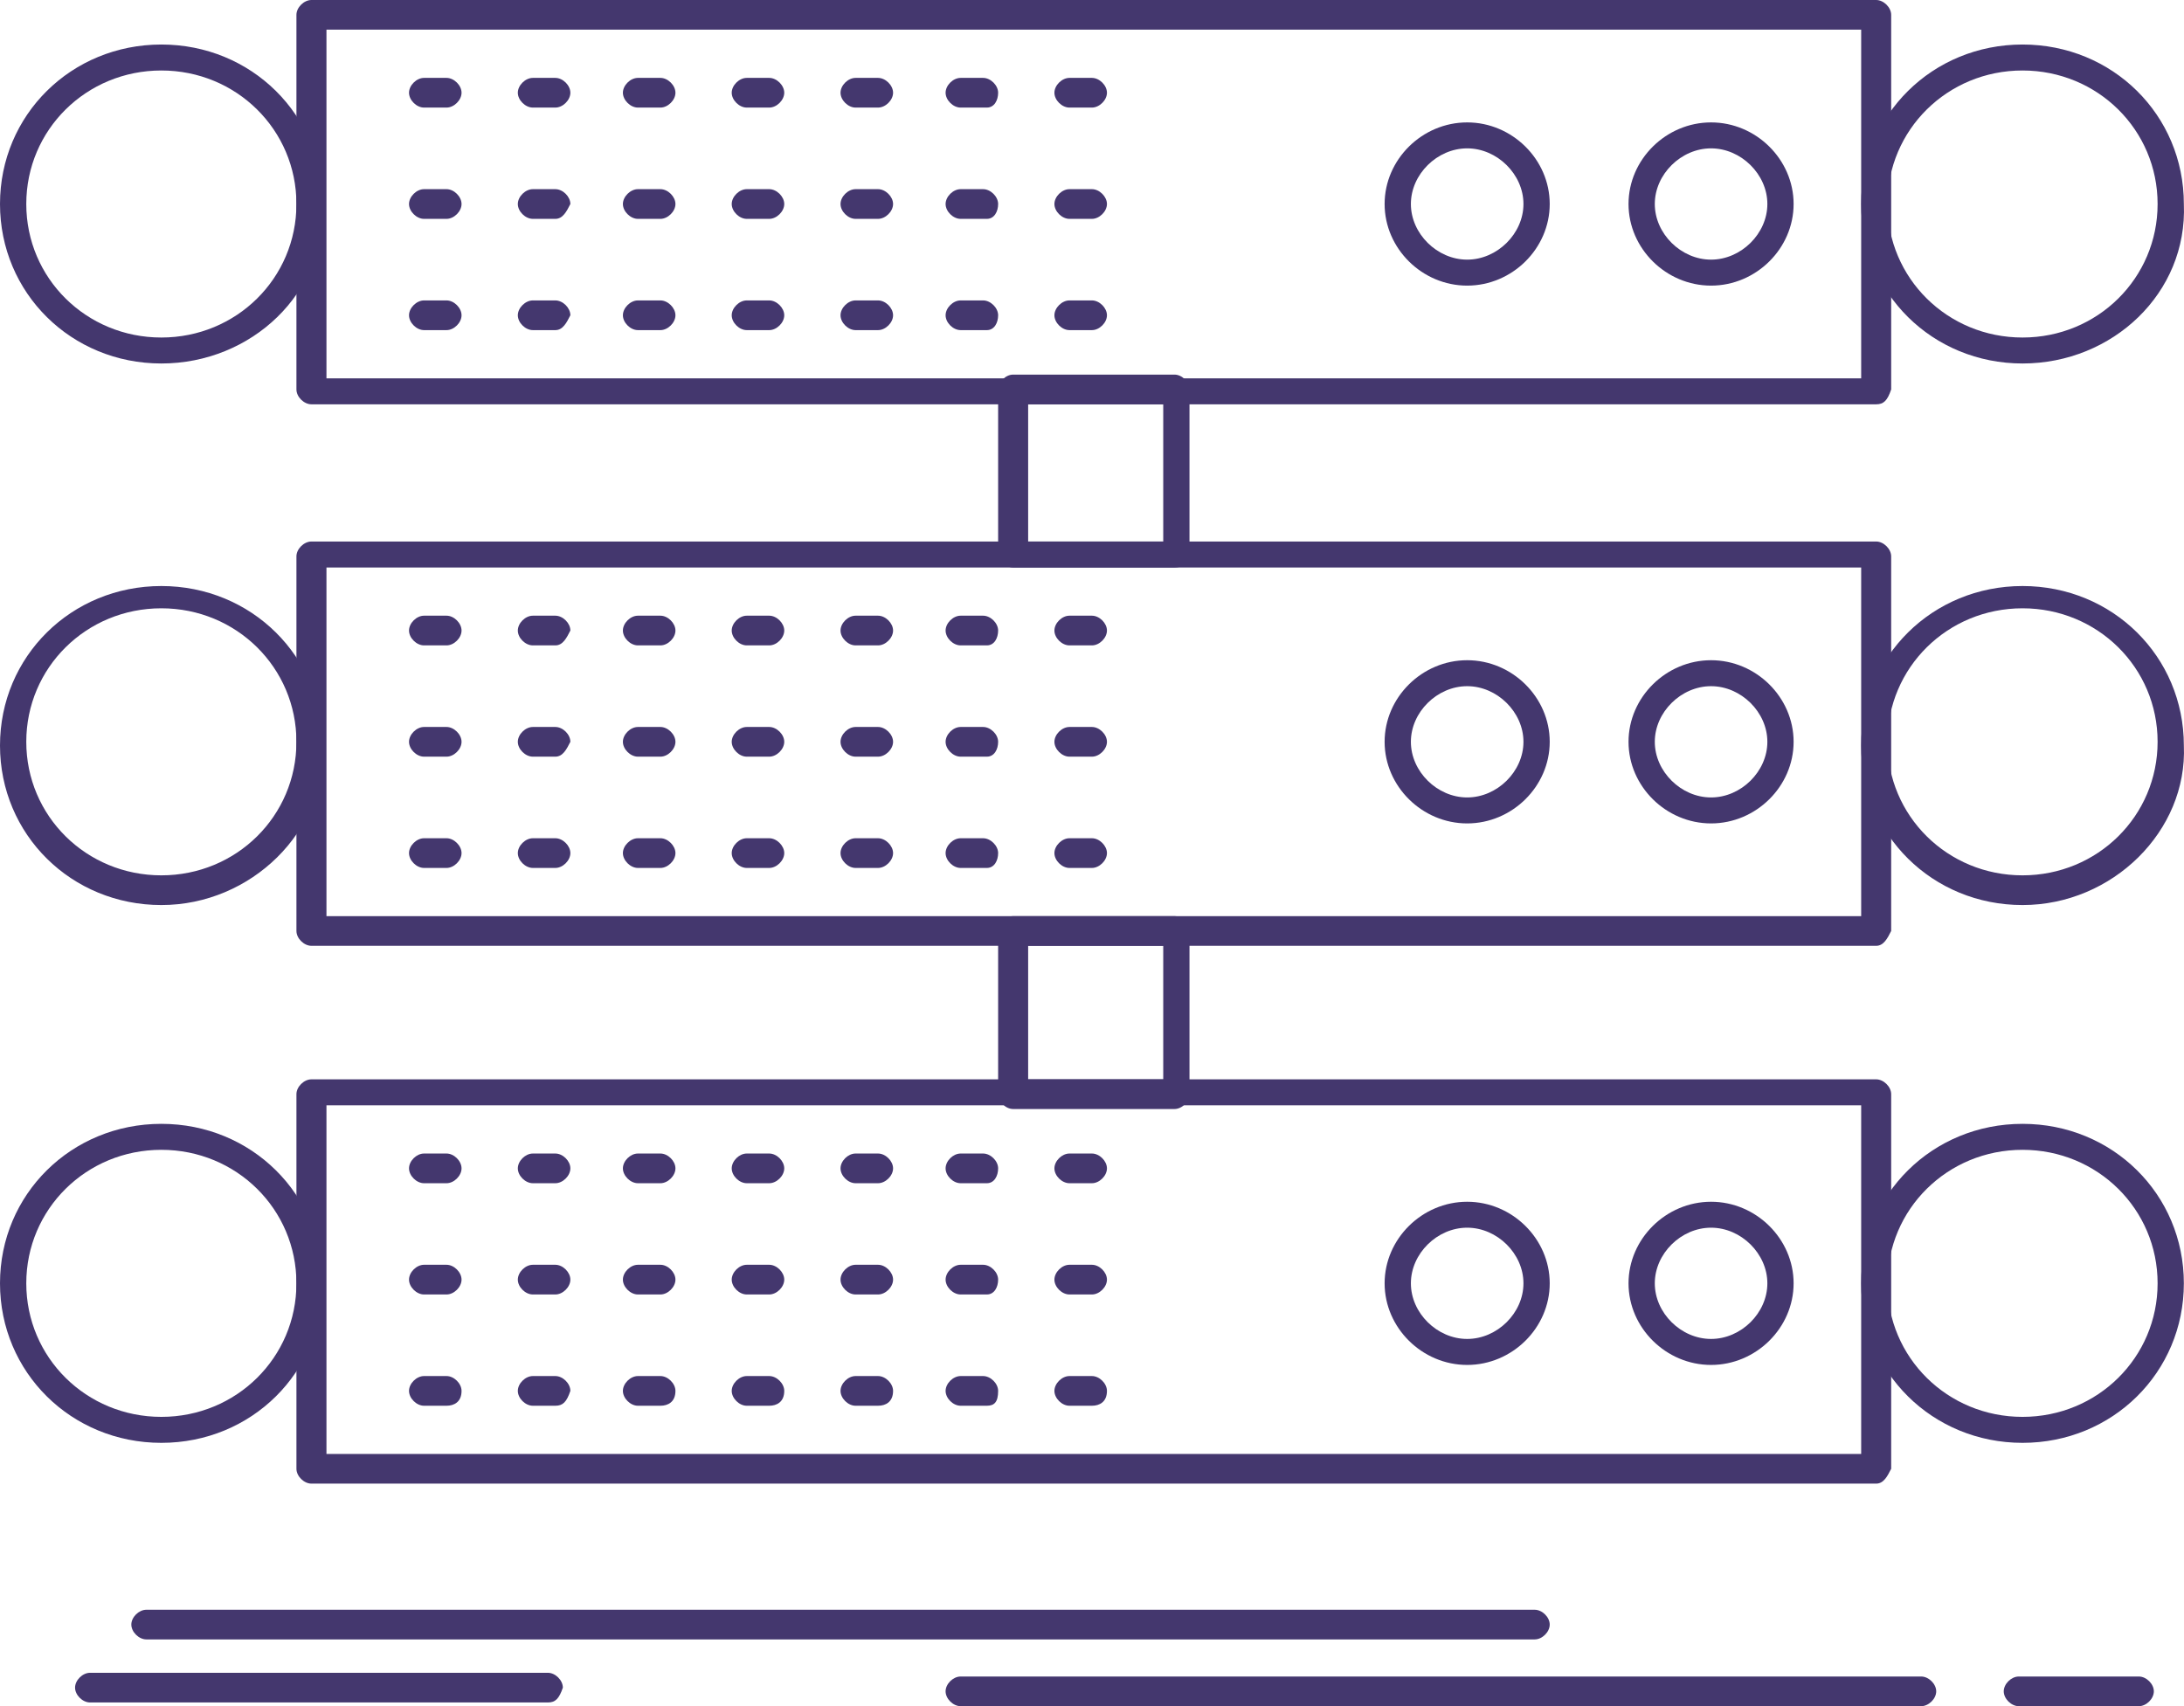<svg xmlns="http://www.w3.org/2000/svg" xmlns:xlink="http://www.w3.org/1999/xlink" id="Layer_1" x="0px" y="0px" width="223.738px" height="174.801px" viewBox="0 0 223.738 174.801" xml:space="preserve"><g>	<defs>		<rect id="SVGID_1_" y="0.001" width="223.737" height="174.801"></rect>	</defs>	<clipPath id="SVGID_2_">		<use xlink:href="#SVGID_1_" overflow="visible"></use>	</clipPath>	<path clip-path="url(#SVGID_2_)" fill="#44376E" d="M33.444,38.762h157.222V3.039H33.444V38.762z M192.202,41.423H31.906  c-0.77,0-1.538-0.762-1.538-1.521V1.522C30.368,0.762,31.136,0,31.906,0h160.295c0.77,0,1.539,0.762,1.539,1.522v38.379  C193.356,41.04,192.971,41.423,192.202,41.423"></path>	<path clip-path="url(#SVGID_2_)" fill="#44376E" d="M45.745,11.022h-2.306c-0.768,0-1.538-0.761-1.538-1.521  s0.77-1.521,1.538-1.521h2.306c0.769,0,1.538,0.761,1.538,1.521S46.514,11.022,45.745,11.022 M56.893,11.022h-2.306  c-0.769,0-1.539-0.761-1.539-1.521s0.77-1.521,1.539-1.521h2.306c0.768,0,1.538,0.761,1.538,1.521S57.661,11.022,56.893,11.022   M67.656,11.022H65.35c-0.77,0-1.538-0.761-1.538-1.521s0.768-1.521,1.538-1.521h2.306c0.769,0,1.539,0.761,1.539,1.521  S68.425,11.022,67.656,11.022 M78.804,11.022h-2.306c-0.77,0-1.538-0.761-1.538-1.521s0.768-1.521,1.538-1.521h2.306  c0.768,0,1.538,0.761,1.538,1.521S79.572,11.022,78.804,11.022 M89.952,11.022h-2.307c-0.768,0-1.538-0.761-1.538-1.521  s0.77-1.521,1.538-1.521h2.307c0.768,0,1.538,0.761,1.538,1.521S90.72,11.022,89.952,11.022 M101.099,11.022h-2.69  c-0.77,0-1.538-0.761-1.538-1.521s0.768-1.521,1.538-1.521h2.306c0.769,0,1.538,0.761,1.538,1.521S101.868,11.022,101.099,11.022   M111.863,11.022h-2.306c-0.77,0-1.539-0.761-1.539-1.521s0.769-1.521,1.539-1.521h2.306c0.768,0,1.538,0.761,1.538,1.521  S112.63,11.022,111.863,11.022"></path>	<path clip-path="url(#SVGID_2_)" fill="#44376E" d="M45.745,22.423h-2.306c-0.768,0-1.538-0.762-1.538-1.521  c0-0.761,0.77-1.522,1.538-1.522h2.306c0.769,0,1.538,0.762,1.538,1.522C47.283,21.661,46.514,22.423,45.745,22.423 M56.893,22.423  h-2.306c-0.769,0-1.539-0.762-1.539-1.521c0-0.761,0.77-1.522,1.539-1.522h2.306c0.768,0,1.538,0.762,1.538,1.522  C58.046,21.661,57.661,22.423,56.893,22.423 M67.656,22.423H65.35c-0.77,0-1.538-0.762-1.538-1.521  c0-0.761,0.768-1.522,1.538-1.522h2.306c0.769,0,1.539,0.762,1.539,1.522C69.195,21.661,68.425,22.423,67.656,22.423   M78.804,22.423h-2.306c-0.77,0-1.538-0.762-1.538-1.521c0-0.761,0.768-1.522,1.538-1.522h2.306c0.768,0,1.538,0.762,1.538,1.522  C80.342,21.661,79.572,22.423,78.804,22.423 M89.952,22.423h-2.307c-0.768,0-1.538-0.762-1.538-1.521  c0-0.761,0.77-1.522,1.538-1.522h2.307c0.768,0,1.538,0.762,1.538,1.522C91.49,21.661,90.72,22.423,89.952,22.423 M101.099,22.423  h-2.69c-0.77,0-1.538-0.762-1.538-1.521c0-0.761,0.768-1.522,1.538-1.522h2.306c0.769,0,1.538,0.762,1.538,1.522  C102.252,21.661,101.868,22.423,101.099,22.423 M111.863,22.423h-2.306c-0.77,0-1.539-0.762-1.539-1.521  c0-0.761,0.769-1.522,1.539-1.522h2.306c0.768,0,1.538,0.762,1.538,1.522C113.4,21.661,112.63,22.423,111.863,22.423"></path>	<path clip-path="url(#SVGID_2_)" fill="#44376E" d="M45.745,33.822h-2.306c-0.768,0-1.538-0.761-1.538-1.521  c0-0.762,0.77-1.522,1.538-1.522h2.306c0.769,0,1.538,0.761,1.538,1.522C47.283,33.062,46.514,33.822,45.745,33.822 M56.893,33.822  h-2.306c-0.769,0-1.539-0.761-1.539-1.521c0-0.762,0.77-1.522,1.539-1.522h2.306c0.768,0,1.538,0.761,1.538,1.522  C58.046,33.062,57.661,33.822,56.893,33.822 M67.656,33.822H65.35c-0.77,0-1.538-0.761-1.538-1.521  c0-0.762,0.768-1.522,1.538-1.522h2.306c0.769,0,1.539,0.761,1.539,1.522C69.195,33.062,68.425,33.822,67.656,33.822   M78.804,33.822h-2.306c-0.77,0-1.538-0.761-1.538-1.521c0-0.762,0.768-1.522,1.538-1.522h2.306c0.768,0,1.538,0.761,1.538,1.522  C80.342,33.062,79.572,33.822,78.804,33.822 M89.952,33.822h-2.307c-0.768,0-1.538-0.761-1.538-1.521  c0-0.762,0.77-1.522,1.538-1.522h2.307c0.768,0,1.538,0.761,1.538,1.522C91.49,33.062,90.72,33.822,89.952,33.822 M101.099,33.822  h-2.69c-0.77,0-1.538-0.761-1.538-1.521c0-0.762,0.768-1.522,1.538-1.522h2.306c0.769,0,1.538,0.761,1.538,1.522  C102.252,33.062,101.868,33.822,101.099,33.822 M111.863,33.822h-2.306c-0.77,0-1.539-0.761-1.539-1.521  c0-0.762,0.769-1.522,1.539-1.522h2.306c0.768,0,1.538,0.761,1.538,1.522C113.4,33.062,112.63,33.822,111.863,33.822"></path>	<path clip-path="url(#SVGID_2_)" fill="#44376E" d="M175.288,15.2c-3.074,0-5.764,2.661-5.764,5.7s2.689,5.7,5.764,5.7  c3.076,0,5.768-2.661,5.768-5.7S178.364,15.2,175.288,15.2 M175.288,29.262c-4.611,0-8.455-3.8-8.455-8.361  c0-4.561,3.844-8.36,8.455-8.36c4.615,0,8.457,3.8,8.457,8.36C183.745,25.462,179.903,29.262,175.288,29.262"></path>	<path clip-path="url(#SVGID_2_)" fill="#44376E" d="M150.303,15.2c-3.076,0-5.766,2.661-5.766,5.7s2.689,5.7,5.766,5.7  s5.766-2.661,5.766-5.7S153.379,15.2,150.303,15.2 M150.303,29.262c-4.613,0-8.457-3.8-8.457-8.361c0-4.561,3.844-8.36,8.457-8.36  s8.457,3.8,8.457,8.36C158.76,25.462,154.917,29.262,150.303,29.262"></path>	<path clip-path="url(#SVGID_2_)" fill="#44376E" d="M105.328,110.579h13.839V96.901h-13.839V110.579z M120.321,113.622H103.79  c-0.768,0-1.537-0.76-1.537-1.52V95.38c0-0.758,0.769-1.518,1.537-1.518h16.531c0.768,0,1.535,0.76,1.535,1.518v16.723  C121.856,112.862,121.088,113.622,120.321,113.622"></path>	<path clip-path="url(#SVGID_2_)" fill="#44376E" d="M207.196,7.222c-7.689,0-13.84,6.079-13.84,13.68  c0,7.6,6.15,13.678,13.84,13.678c7.686,0,13.838-6.078,13.838-13.678C221.034,13.301,214.881,7.222,207.196,7.222 M207.196,37.24  c-9.227,0-16.529-7.218-16.529-16.339c0-9.122,7.303-16.34,16.529-16.34c9.225,0,16.527,7.218,16.527,16.34  C224.11,30.022,216.42,37.24,207.196,37.24"></path>	<path clip-path="url(#SVGID_2_)" fill="#44376E" d="M16.53,7.222c-7.689,0-13.838,6.079-13.838,13.68  c0,7.6,6.149,13.678,13.838,13.678c7.687,0,13.838-6.078,13.838-13.678C30.368,13.301,24.217,7.222,16.53,7.222 M16.53,37.24  C7.305,37.24,0,30.022,0,20.901c0-9.122,7.305-16.34,16.53-16.34c9.226,0,16.528,7.218,16.528,16.34  C33.445,30.022,25.756,37.24,16.53,37.24"></path>	<path clip-path="url(#SVGID_2_)" fill="#44376E" d="M33.444,93.862h157.222V58.141H33.444V93.862z M192.202,96.901H31.906  c-0.77,0-1.538-0.762-1.538-1.521V57.001c0-0.761,0.768-1.522,1.538-1.522h160.295c0.77,0,1.539,0.762,1.539,1.522V95.38  C193.356,96.14,192.971,96.901,192.202,96.901"></path>	<path clip-path="url(#SVGID_2_)" fill="#44376E" d="M45.745,66.122h-2.306c-0.768,0-1.538-0.761-1.538-1.521  c0-0.762,0.77-1.522,1.538-1.522h2.306c0.769,0,1.538,0.761,1.538,1.522C47.283,65.361,46.514,66.122,45.745,66.122 M56.893,66.122  h-2.306c-0.769,0-1.539-0.761-1.539-1.521c0-0.762,0.77-1.522,1.539-1.522h2.306c0.768,0,1.538,0.761,1.538,1.522  C58.046,65.361,57.661,66.122,56.893,66.122 M67.656,66.122H65.35c-0.77,0-1.538-0.761-1.538-1.521  c0-0.762,0.768-1.522,1.538-1.522h2.306c0.769,0,1.539,0.761,1.539,1.522C69.195,65.361,68.425,66.122,67.656,66.122   M78.804,66.122h-2.306c-0.77,0-1.538-0.761-1.538-1.521c0-0.762,0.768-1.522,1.538-1.522h2.306c0.768,0,1.538,0.761,1.538,1.522  C80.342,65.361,79.572,66.122,78.804,66.122 M89.952,66.122h-2.307c-0.768,0-1.538-0.761-1.538-1.521  c0-0.762,0.77-1.522,1.538-1.522h2.307c0.768,0,1.538,0.761,1.538,1.522C91.49,65.361,90.72,66.122,89.952,66.122 M101.099,66.122  h-2.69c-0.77,0-1.538-0.761-1.538-1.521c0-0.762,0.768-1.522,1.538-1.522h2.306c0.769,0,1.538,0.761,1.538,1.522  C102.252,65.361,101.868,66.122,101.099,66.122 M111.863,66.122h-2.306c-0.77,0-1.539-0.761-1.539-1.521  c0-0.762,0.769-1.522,1.539-1.522h2.306c0.768,0,1.538,0.761,1.538,1.522C113.4,65.361,112.63,66.122,111.863,66.122"></path>	<path clip-path="url(#SVGID_2_)" fill="#44376E" d="M45.745,77.522h-2.306c-0.768,0-1.538-0.761-1.538-1.521  s0.77-1.521,1.538-1.521h2.306c0.769,0,1.538,0.761,1.538,1.521S46.514,77.522,45.745,77.522 M56.893,77.522h-2.306  c-0.769,0-1.539-0.761-1.539-1.521s0.77-1.521,1.539-1.521h2.306c0.768,0,1.538,0.761,1.538,1.521  C58.046,76.762,57.661,77.522,56.893,77.522 M67.656,77.522H65.35c-0.77,0-1.538-0.761-1.538-1.521s0.768-1.521,1.538-1.521h2.306  c0.769,0,1.539,0.761,1.539,1.521S68.425,77.522,67.656,77.522 M78.804,77.522h-2.306c-0.77,0-1.538-0.761-1.538-1.521  s0.768-1.521,1.538-1.521h2.306c0.768,0,1.538,0.761,1.538,1.521S79.572,77.522,78.804,77.522 M89.952,77.522h-2.307  c-0.768,0-1.538-0.761-1.538-1.521s0.77-1.521,1.538-1.521h2.307c0.768,0,1.538,0.761,1.538,1.521S90.72,77.522,89.952,77.522   M101.099,77.522h-2.69c-0.77,0-1.538-0.761-1.538-1.521s0.768-1.521,1.538-1.521h2.306c0.769,0,1.538,0.761,1.538,1.521  S101.868,77.522,101.099,77.522 M111.863,77.522h-2.306c-0.77,0-1.539-0.761-1.539-1.521s0.769-1.521,1.539-1.521h2.306  c0.768,0,1.538,0.761,1.538,1.521S112.63,77.522,111.863,77.522"></path>	<path clip-path="url(#SVGID_2_)" fill="#44376E" d="M45.745,88.923h-2.306c-0.768,0-1.538-0.762-1.538-1.521  c0-0.761,0.77-1.522,1.538-1.522h2.306c0.769,0,1.538,0.762,1.538,1.522C47.283,88.161,46.514,88.923,45.745,88.923 M56.893,88.923  h-2.306c-0.769,0-1.539-0.762-1.539-1.521c0-0.761,0.77-1.522,1.539-1.522h2.306c0.768,0,1.538,0.762,1.538,1.522  C58.431,88.161,57.661,88.923,56.893,88.923 M67.656,88.923H65.35c-0.77,0-1.538-0.762-1.538-1.521  c0-0.761,0.768-1.522,1.538-1.522h2.306c0.769,0,1.539,0.762,1.539,1.522C69.195,88.161,68.425,88.923,67.656,88.923   M78.804,88.923h-2.306c-0.77,0-1.538-0.762-1.538-1.521c0-0.761,0.768-1.522,1.538-1.522h2.306c0.768,0,1.538,0.762,1.538,1.522  C80.342,88.161,79.572,88.923,78.804,88.923 M89.952,88.923h-2.307c-0.768,0-1.538-0.762-1.538-1.521  c0-0.761,0.77-1.522,1.538-1.522h2.307c0.768,0,1.538,0.762,1.538,1.522C91.49,88.161,90.72,88.923,89.952,88.923 M101.099,88.923  h-2.69c-0.77,0-1.538-0.762-1.538-1.521c0-0.761,0.768-1.522,1.538-1.522h2.306c0.769,0,1.538,0.762,1.538,1.522  C102.252,88.161,101.868,88.923,101.099,88.923 M111.863,88.923h-2.306c-0.77,0-1.539-0.762-1.539-1.521  c0-0.761,0.769-1.522,1.539-1.522h2.306c0.768,0,1.538,0.762,1.538,1.522C113.4,88.161,112.63,88.923,111.863,88.923"></path>	<path clip-path="url(#SVGID_2_)" fill="#44376E" d="M175.288,70.301c-3.074,0-5.764,2.661-5.764,5.7s2.689,5.699,5.764,5.699  c3.076,0,5.768-2.66,5.768-5.699S178.364,70.301,175.288,70.301 M175.288,84.361c-4.611,0-8.455-3.8-8.455-8.36  c0-4.562,3.844-8.36,8.455-8.36c4.615,0,8.457,3.799,8.457,8.36C183.745,80.562,179.903,84.361,175.288,84.361"></path>	<path clip-path="url(#SVGID_2_)" fill="#44376E" d="M150.303,70.301c-3.076,0-5.766,2.661-5.766,5.7s2.689,5.699,5.766,5.699  s5.766-2.66,5.766-5.699S153.379,70.301,150.303,70.301 M150.303,84.361c-4.613,0-8.457-3.8-8.457-8.36  c0-4.562,3.844-8.36,8.457-8.36s8.457,3.799,8.457,8.36C158.76,80.562,154.917,84.361,150.303,84.361"></path>	<path clip-path="url(#SVGID_2_)" fill="#44376E" d="M207.196,62.322c-7.689,0-13.84,6.079-13.84,13.679  c0,7.601,6.15,13.68,13.84,13.68c7.686,0,13.838-6.079,13.838-13.68C221.034,68.401,214.881,62.322,207.196,62.322 M207.196,92.724  c-9.227,0-16.529-7.223-16.529-16.345c0-9.117,7.303-16.339,16.529-16.339c9.225,0,16.527,7.222,16.527,16.339  C224.11,85.122,216.42,92.724,207.196,92.724"></path>	<path clip-path="url(#SVGID_2_)" fill="#44376E" d="M16.53,62.322c-7.689,0-13.838,6.079-13.838,13.679  c0,7.601,6.149,13.68,13.838,13.68c7.687,0,13.838-6.079,13.838-13.68C30.368,68.401,24.217,62.322,16.53,62.322 M16.53,92.724  C7.305,92.724,0,85.501,0,76.379C0,67.262,7.305,60.04,16.53,60.04c9.226,0,16.528,7.222,16.528,16.339  C33.445,85.122,25.756,92.724,16.53,92.724"></path>	<path clip-path="url(#SVGID_2_)" fill="#44376E" d="M33.444,148.962h157.222v-35.721H33.444V148.962z M192.202,152.001H31.906  c-0.77,0-1.538-0.76-1.538-1.521v-38.379c0-0.76,0.768-1.52,1.538-1.52h160.295c0.77,0,1.539,0.76,1.539,1.52v38.379  C193.356,151.241,192.971,152.001,192.202,152.001"></path>	<path clip-path="url(#SVGID_2_)" fill="#44376E" d="M45.745,121.224h-2.306c-0.768,0-1.538-0.762-1.538-1.521  c0-0.762,0.77-1.521,1.538-1.521h2.306c0.769,0,1.538,0.76,1.538,1.521C47.283,120.462,46.514,121.224,45.745,121.224   M56.893,121.224h-2.306c-0.769,0-1.539-0.762-1.539-1.521c0-0.762,0.77-1.521,1.539-1.521h2.306c0.768,0,1.538,0.76,1.538,1.521  C58.431,120.462,57.661,121.224,56.893,121.224 M67.656,121.224H65.35c-0.77,0-1.538-0.762-1.538-1.521  c0-0.762,0.768-1.521,1.538-1.521h2.306c0.769,0,1.539,0.76,1.539,1.521C69.195,120.462,68.425,121.224,67.656,121.224   M78.804,121.224h-2.306c-0.77,0-1.538-0.762-1.538-1.521c0-0.762,0.768-1.521,1.538-1.521h2.306c0.768,0,1.538,0.76,1.538,1.521  C80.342,120.462,79.572,121.224,78.804,121.224 M89.952,121.224h-2.307c-0.768,0-1.538-0.762-1.538-1.521  c0-0.762,0.77-1.521,1.538-1.521h2.307c0.768,0,1.538,0.76,1.538,1.521C91.49,120.462,90.72,121.224,89.952,121.224   M101.099,121.224h-2.69c-0.77,0-1.538-0.762-1.538-1.521c0-0.762,0.768-1.521,1.538-1.521h2.306c0.769,0,1.538,0.76,1.538,1.521  C102.252,120.462,101.868,121.224,101.099,121.224 M111.863,121.224h-2.306c-0.77,0-1.539-0.762-1.539-1.521  c0-0.762,0.769-1.521,1.539-1.521h2.306c0.768,0,1.538,0.76,1.538,1.521C113.4,120.462,112.63,121.224,111.863,121.224"></path>	<path clip-path="url(#SVGID_2_)" fill="#44376E" d="M45.745,132.622h-2.306c-0.768,0-1.538-0.76-1.538-1.52  c0-0.762,0.77-1.523,1.538-1.523h2.306c0.769,0,1.538,0.762,1.538,1.523C47.283,131.862,46.514,132.622,45.745,132.622   M56.893,132.622h-2.306c-0.769,0-1.539-0.76-1.539-1.52c0-0.762,0.77-1.523,1.539-1.523h2.306c0.768,0,1.538,0.762,1.538,1.523  C58.431,131.862,57.661,132.622,56.893,132.622 M67.656,132.622H65.35c-0.77,0-1.538-0.76-1.538-1.52  c0-0.762,0.768-1.523,1.538-1.523h2.306c0.769,0,1.539,0.762,1.539,1.523C69.195,131.862,68.425,132.622,67.656,132.622   M78.804,132.622h-2.306c-0.77,0-1.538-0.76-1.538-1.52c0-0.762,0.768-1.523,1.538-1.523h2.306c0.768,0,1.538,0.762,1.538,1.523  C80.342,131.862,79.572,132.622,78.804,132.622 M89.952,132.622h-2.307c-0.768,0-1.538-0.76-1.538-1.52  c0-0.762,0.77-1.523,1.538-1.523h2.307c0.768,0,1.538,0.762,1.538,1.523C91.49,131.862,90.72,132.622,89.952,132.622   M101.099,132.622h-2.69c-0.77,0-1.538-0.76-1.538-1.52c0-0.762,0.768-1.523,1.538-1.523h2.306c0.769,0,1.538,0.762,1.538,1.523  C102.252,131.862,101.868,132.622,101.099,132.622 M111.863,132.622h-2.306c-0.77,0-1.539-0.76-1.539-1.52  c0-0.762,0.769-1.523,1.539-1.523h2.306c0.768,0,1.538,0.762,1.538,1.523C113.4,131.862,112.63,132.622,111.863,132.622"></path>	<path clip-path="url(#SVGID_2_)" fill="#44376E" d="M45.745,144.022h-2.306c-0.768,0-1.538-0.76-1.538-1.521  c0-0.76,0.77-1.521,1.538-1.521h2.306c0.769,0,1.538,0.762,1.538,1.521C47.283,143.642,46.514,144.022,45.745,144.022   M56.893,144.022h-2.306c-0.769,0-1.539-0.76-1.539-1.521c0-0.76,0.77-1.521,1.539-1.521h2.306c0.768,0,1.538,0.762,1.538,1.521  C58.046,143.642,57.661,144.022,56.893,144.022 M67.656,144.022H65.35c-0.77,0-1.538-0.76-1.538-1.521  c0-0.76,0.768-1.521,1.538-1.521h2.306c0.769,0,1.539,0.762,1.539,1.521C69.195,143.642,68.425,144.022,67.656,144.022   M78.804,144.022h-2.306c-0.77,0-1.538-0.76-1.538-1.521c0-0.76,0.768-1.521,1.538-1.521h2.306c0.768,0,1.538,0.762,1.538,1.521  C80.342,143.642,79.572,144.022,78.804,144.022 M89.952,144.022h-2.307c-0.768,0-1.538-0.76-1.538-1.521  c0-0.76,0.77-1.521,1.538-1.521h2.307c0.768,0,1.538,0.762,1.538,1.521C91.49,143.642,90.72,144.022,89.952,144.022   M101.099,144.022h-2.69c-0.77,0-1.538-0.76-1.538-1.521c0-0.76,0.768-1.521,1.538-1.521h2.306c0.769,0,1.538,0.762,1.538,1.521  C102.252,143.642,101.868,144.022,101.099,144.022 M111.863,144.022h-2.306c-0.77,0-1.539-0.76-1.539-1.521  c0-0.76,0.769-1.521,1.539-1.521h2.306c0.768,0,1.538,0.762,1.538,1.521C113.4,143.642,112.63,144.022,111.863,144.022"></path>	<path clip-path="url(#SVGID_2_)" fill="#44376E" d="M175.288,125.78c-3.074,0-5.764,2.66-5.764,5.699  c0,3.043,2.689,5.699,5.764,5.699c3.076,0,5.768-2.656,5.768-5.699C181.055,128.44,178.364,125.78,175.288,125.78 M175.288,139.841  c-4.611,0-8.455-3.801-8.455-8.361c0-4.557,3.844-8.357,8.455-8.357c4.615,0,8.457,3.801,8.457,8.357  C183.745,136.04,179.903,139.841,175.288,139.841"></path>	<path clip-path="url(#SVGID_2_)" fill="#44376E" d="M150.303,125.78c-3.076,0-5.766,2.66-5.766,5.699  c0,3.043,2.689,5.699,5.766,5.699s5.766-2.656,5.766-5.699C156.069,128.44,153.379,125.78,150.303,125.78 M150.303,139.841  c-4.613,0-8.457-3.801-8.457-8.361c0-4.557,3.844-8.357,8.457-8.357s8.457,3.801,8.457,8.357  C158.76,136.04,154.917,139.841,150.303,139.841"></path>	<path clip-path="url(#SVGID_2_)" fill="#44376E" d="M207.196,117.802c-7.689,0-13.84,6.078-13.84,13.678s6.15,13.682,13.84,13.682  c7.686,0,13.838-6.082,13.838-13.682S214.881,117.802,207.196,117.802 M207.196,147.823c-9.227,0-16.529-7.221-16.529-16.344  c0-9.117,7.303-16.338,16.529-16.338c9.225,0,16.527,7.221,16.527,16.338C223.723,140.603,216.42,147.823,207.196,147.823"></path>	<path clip-path="url(#SVGID_2_)" fill="#44376E" d="M16.53,117.802c-7.689,0-13.838,6.078-13.838,13.678  s6.149,13.682,13.838,13.682c7.687,0,13.838-6.082,13.838-13.682S24.217,117.802,16.53,117.802 M16.53,147.823  c-9.225,0-16.53-7.221-16.53-16.344c0-9.117,7.305-16.338,16.53-16.338c9.226,0,16.528,7.221,16.528,16.338  C33.059,140.603,25.756,147.823,16.53,147.823"></path>	<path clip-path="url(#SVGID_2_)" fill="#44376E" d="M105.328,55.479h13.839V41.422h-13.839V55.479z M120.321,58.141H103.79  c-0.768,0-1.537-0.762-1.537-1.519V39.901c0-0.761,0.769-1.522,1.537-1.522h16.531c0.768,0,1.535,0.762,1.535,1.522v16.721  C121.856,57.761,121.088,58.141,120.321,58.141"></path>	<path clip-path="url(#SVGID_2_)" fill="#44376E" d="M157.221,167.962H14.992c-0.768,0-1.538-0.762-1.538-1.521  s0.77-1.518,1.538-1.518h142.229c0.77,0,1.539,0.758,1.539,1.518S157.991,167.962,157.221,167.962"></path>	<path clip-path="url(#SVGID_2_)" fill="#44376E" d="M196.815,174.802H98.408c-0.77,0-1.538-0.762-1.538-1.521  c0-0.758,0.768-1.518,1.538-1.518h98.407c0.77,0,1.539,0.76,1.539,1.518C198.354,174.04,197.584,174.802,196.815,174.802"></path>	<path clip-path="url(#SVGID_2_)" fill="#44376E" d="M219.112,174.802h-12.301c-0.77,0-1.539-0.762-1.539-1.521  c0-0.758,0.77-1.518,1.539-1.518h12.301c0.77,0,1.537,0.76,1.537,1.518C220.649,174.04,219.881,174.802,219.112,174.802"></path>	<path clip-path="url(#SVGID_2_)" fill="#44376E" d="M56.125,174.423H9.226c-0.768,0-1.536-0.762-1.536-1.521  s0.768-1.521,1.536-1.521h46.899c0.768,0,1.536,0.762,1.536,1.521C57.276,174.04,56.893,174.423,56.125,174.423"></path></g></svg>